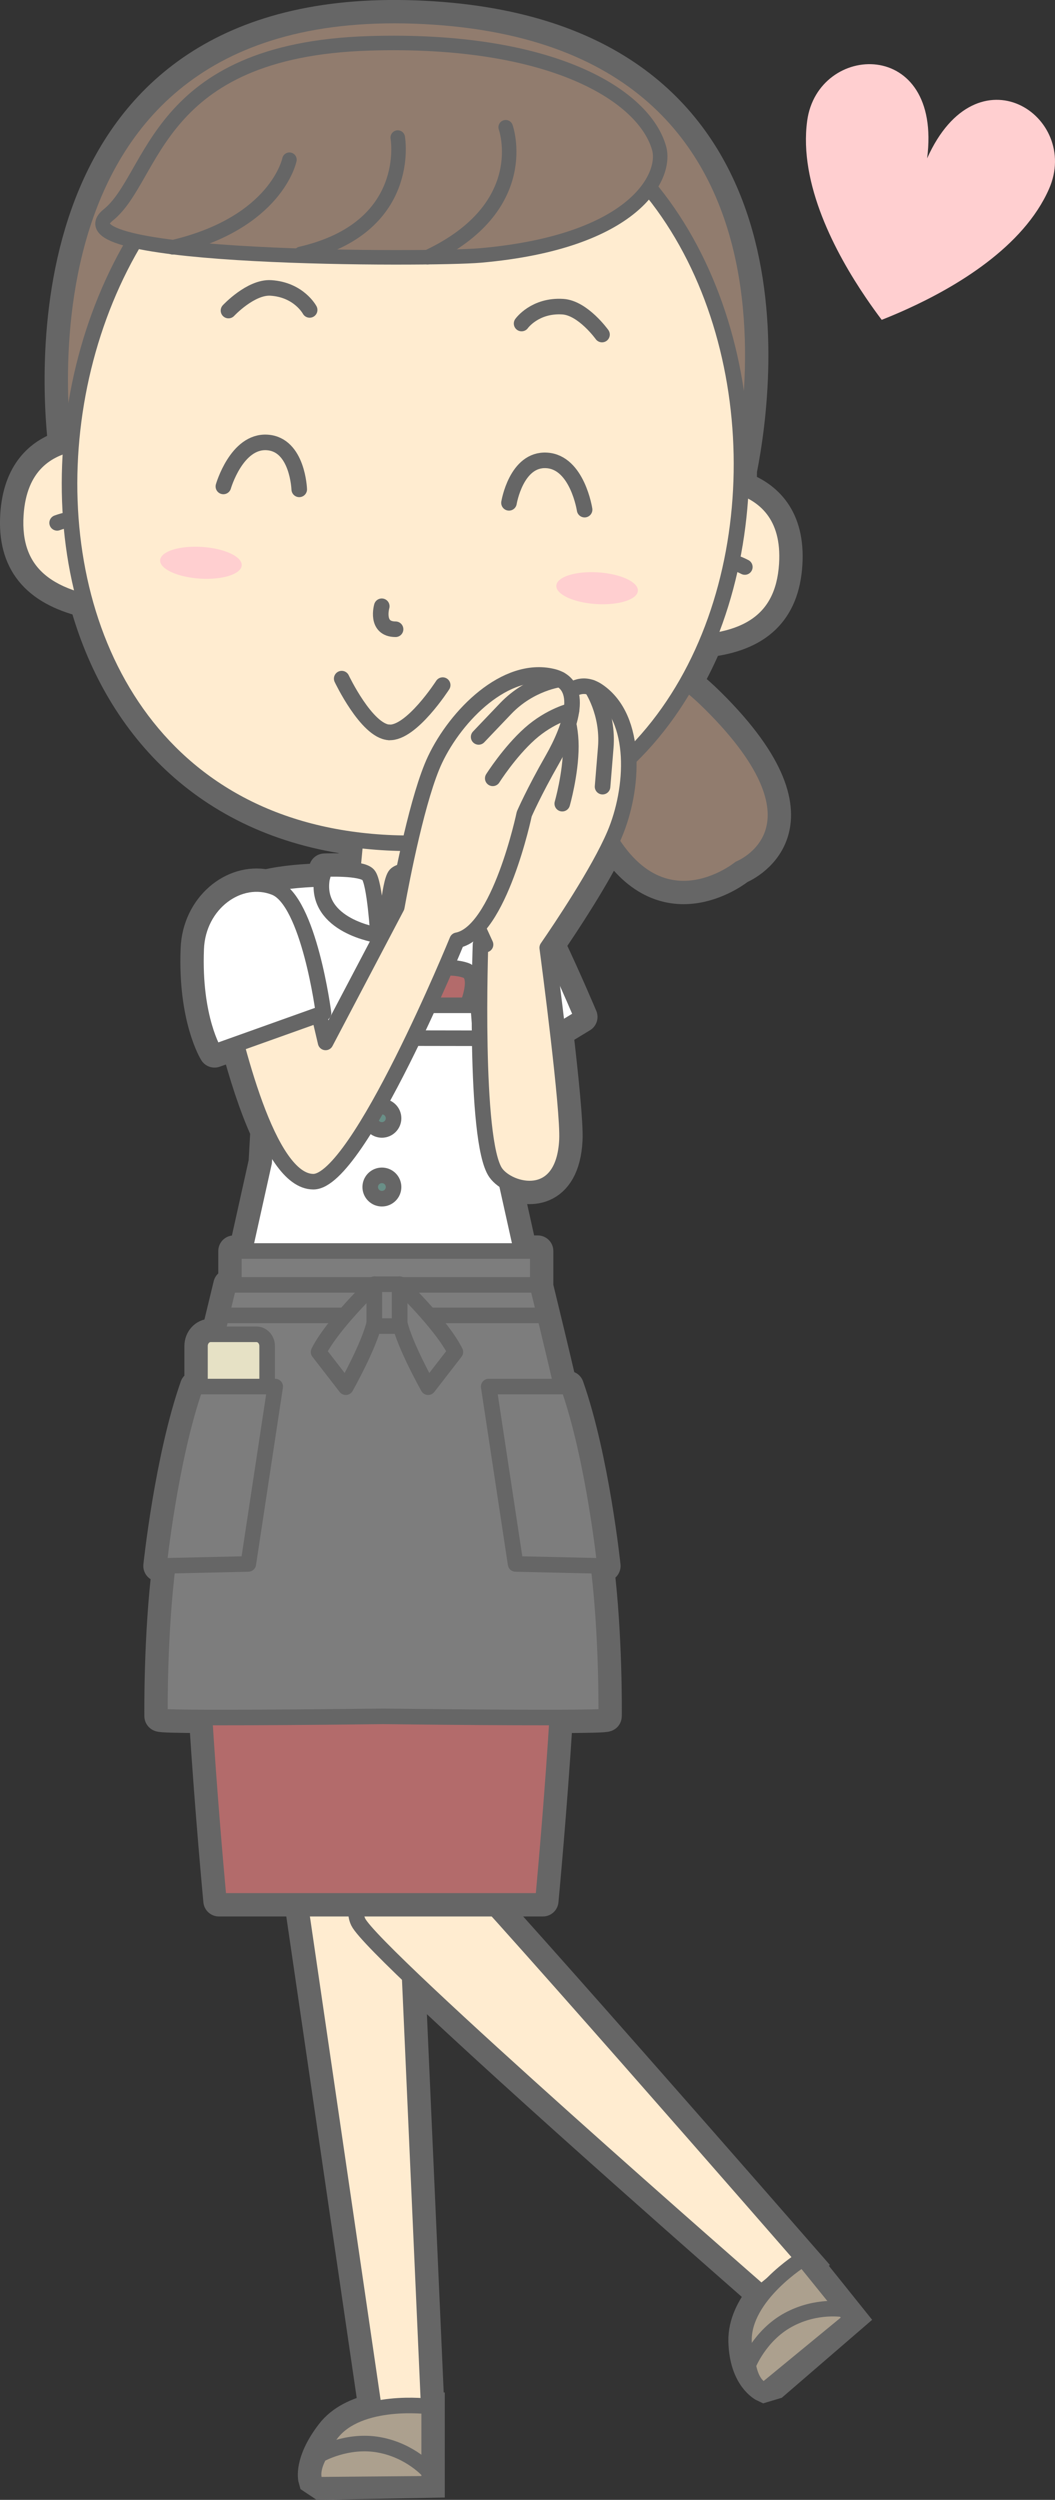<?xml version="1.0" encoding="UTF-8"?>
<!DOCTYPE svg PUBLIC "-//W3C//DTD SVG 1.1//EN" "http://www.w3.org/Graphics/SVG/1.1/DTD/svg11.dtd">
<svg version="1.1" xmlns="http://www.w3.org/2000/svg" xmlns:xlink="http://www.w3.org/1999/xlink" x="0" y="0" width="203.297" height="481.545" viewBox="0, 0, 203.297, 481.545">
  <rect x="0" y="0" width="203.297" height="481.545" fill="#333333" stroke="none"/>
  <g id="Layer_2">
    <path d="M82.066,354.955 C79.559,354.988 76.104,357.025 73.315,359.739 L57.04,361.206 L72.091,464.077 C68.954,464.796 65.827,466.184 63.826,468.793 C59.547,474.369 60.48,477.577 60.48,477.577 L61.901,478.523 L82.704,478.144 L82.704,465.593 L82.704,463.563 C82.704,463.563 82.623,463.554 82.613,463.553 L78.932,380.697 C99.731,400.668 145.541,440.725 146.965,441.97 C144.911,444.534 143.275,447.64 143.36,451.002 C143.536,458.029 147.28,459.751 147.28,459.751 L149.174,459.183 L163.903,446.479 L155.509,436.006 L155.61,435.924 C155.61,435.924 88.476,358.94 84.095,355.554 C83.548,355.131 82.854,354.945 82.066,354.955 z" fill-opacity="0" stroke="#666666" stroke-width="6.009" id="path35594"/>
    <path d="M77.983,359.319 L57.039,361.206 L72.311,465.594 L82.703,465.594 z" fill="#FFECD0" id="path32941"/>
    <path d="M77.983,359.319 L57.039,361.206 L72.311,465.594 L82.703,465.594 z" fill-opacity="0" stroke="#666666" stroke-width="3" stroke-linecap="round" stroke-linejoin="round" id="path32943"/>
    <path d="M84.095,355.555 C79.713,352.168 66.023,363.948 69.026,370.223 C72.028,376.497 146.691,441.625 146.691,441.625 L154.758,435.072 C154.758,435.072 88.475,358.941 84.095,355.555" fill="#FFECD0" id="path32945"/>
    <path d="M84.095,355.555 C79.713,352.168 66.023,363.948 69.026,370.223 C72.028,376.497 146.691,441.625 146.691,441.625 L154.758,435.072 C154.758,435.072 88.475,358.941 84.095,355.555 z" fill-opacity="0" stroke="#666666" stroke-width="3" stroke-linecap="round" stroke-linejoin="round" id="path32947"/>
    <path d="M62.186,476.156 L82.703,476.156 L82.703,463.564 C82.703,463.564 69.202,461.785 63.827,468.793 C59.547,474.369 62.186,476.156 62.186,476.156" fill="#ACA08E" id="path32949"/>
    <path d="M62.186,476.156 L82.703,476.156 L82.703,463.564 C82.703,463.564 69.202,461.785 63.827,468.793 C59.547,474.369 62.186,476.156 62.186,476.156 z" fill-opacity="0" stroke="#666666" stroke-width="3" stroke-linecap="round" stroke-linejoin="round" id="path32951"/>
    <path d="M61.58,472.867 C61.58,472.867 66.858,469.82 73.046,470.945 C79.233,472.07 82.703,476.156 82.703,476.156 L82.703,478.445 L61.046,478.632 C61.046,478.632 59.335,476.94 61.58,472.866" fill="#ACA08E" id="path32953"/>
    <path d="M61.58,472.867 C61.58,472.867 66.858,469.82 73.046,470.945 C79.233,472.07 82.703,476.156 82.703,476.156 L82.703,478.445 L61.046,478.632 C61.046,478.632 59.335,476.94 61.58,472.866 z" fill-opacity="0" stroke="#666666" stroke-width="3" stroke-linecap="round" stroke-linejoin="round" id="path32955"/>
    <path d="M146.712,457.762 L162.671,444.868 L154.759,435.073 C154.759,435.073 143.138,442.174 143.36,451.003 C143.537,458.029 146.712,457.762 146.712,457.762" fill="#ACA08E" id="path32957"/>
    <path d="M146.712,457.762 L162.671,444.868 L154.759,435.073 C154.759,435.073 143.138,442.174 143.36,451.003 C143.537,458.029 146.712,457.762 146.712,457.762 z" fill-opacity="0" stroke="#666666" stroke-width="3" stroke-linecap="round" stroke-linejoin="round" id="path32959"/>
    <path d="M144.173,455.583 C144.173,455.583 146.365,449.897 151.884,446.883 C157.405,443.871 162.671,444.868 162.671,444.868 L164.11,446.649 L147.381,460.405 C147.381,460.405 144.986,460.163 144.173,455.583" fill="#ACA08E" id="path32961"/>
    <path d="M144.173,455.583 C144.173,455.583 146.365,449.897 151.884,446.883 C157.405,443.871 162.671,444.868 162.671,444.868 L164.11,446.649 L147.381,460.405 C147.381,460.405 144.986,460.163 144.173,455.583 z" fill-opacity="0" stroke="#666666" stroke-width="3" stroke-linecap="round" stroke-linejoin="round" id="path32963"/>
  </g>
  <g id="Layer_1">
    <g id="path30216">
      <path d="M104.623,366.164 C104.623,366.164 106.251,349.034 107.388,330.843 C112.92,330.827 116.821,330.753 116.821,330.578 C116.821,329.987 116.991,315.215 115.311,301.621 L116.585,301.65 C116.585,301.65 114.419,280.988 109.527,267.091 L108.235,267.091 C106.683,260.446 105.057,253.688 103.544,247.505 L103.627,247.505 L103.627,240.979 L100.518,240.979 L97.566,227.692 C101.551,230.046 108.748,229.99 109.257,219.557 C109.409,216.446 108.459,207.219 107.468,198.73 L112.139,195.889 C112.139,195.889 109.041,188.533 105.883,181.932 C108.543,178.042 114.666,168.847 117.817,162.095 C128.393,178.828 142.518,167.297 142.518,167.297 C142.518,167.297 161.362,159.808 136.835,135.496 C135.24,133.914 133.753,132.613 132.364,131.551 C133.813,129.001 135.109,126.343 136.26,123.603 C146.002,122.487 151.041,117.736 151.62,108.709 C152.201,99.655 147.682,95.588 142.782,93.806 C142.83,92.737 142.863,91.666 142.876,90.596 C146.496,72.333 154.332,6.902 81.828,3.149 C6.245,-0.764 10.581,70.993 12.291,85.909 C7.731,87.364 3.575,90.97 3.048,99.172 C2.469,108.201 6.858,113.557 16.379,115.909 C22.758,139.066 39.568,158.048 68.514,161.775 L67.968,167.557 C65.512,167.263 62.54,167.4 62.54,167.4 L62.039,169.273 C62.037,169.282 62.037,169.288 62.036,169.297 C59.032,169.379 54.761,169.651 51.312,170.479 C44.922,169.204 38.125,174.667 37.804,182.775 C37.273,196.165 41.34,202.649 41.34,202.649 L45.553,201.145 C47.055,206.74 48.963,212.884 51.239,217.852 L50.902,223.88 L47.101,240.979 L45.063,240.979 L45.063,247.505 L44.096,247.505 C43.348,250.565 42.571,253.766 41.79,257.025 L40.583,257.025 C39.451,257.025 38.534,258.032 38.534,259.275 L38.534,267.091 L37.674,267.091 C32.783,280.988 30.616,301.65 30.616,301.65 L32.331,301.611 C30.649,315.208 30.819,329.987 30.819,330.578 C30.819,330.745 34.33,330.819 39.417,330.84 C40.553,349.032 42.18,366.164 42.18,366.164 C62.995,366.164 83.809,366.164 104.623,366.164 z" fill="#FFECD0"/>
      <path d="M104.623,366.164 C104.623,366.164 106.251,349.034 107.388,330.843 C112.92,330.827 116.821,330.753 116.821,330.578 C116.821,329.987 116.991,315.215 115.311,301.621 L116.585,301.65 C116.585,301.65 114.419,280.988 109.527,267.091 L108.235,267.091 C106.683,260.446 105.057,253.688 103.544,247.505 L103.627,247.505 L103.627,240.979 L100.518,240.979 L97.566,227.692 C101.551,230.046 108.748,229.99 109.257,219.557 C109.409,216.446 108.459,207.219 107.468,198.73 L112.139,195.889 C112.139,195.889 109.041,188.533 105.883,181.932 C108.543,178.042 114.666,168.847 117.817,162.095 C128.393,178.828 142.518,167.297 142.518,167.297 C142.518,167.297 161.362,159.808 136.835,135.496 C135.24,133.914 133.753,132.613 132.364,131.551 C133.813,129.001 135.109,126.343 136.26,123.603 C146.002,122.487 151.041,117.736 151.62,108.709 C152.201,99.655 147.682,95.588 142.782,93.806 C142.83,92.737 142.863,91.666 142.876,90.596 C146.496,72.333 154.332,6.902 81.828,3.149 C6.245,-0.764 10.581,70.993 12.291,85.909 C7.731,87.364 3.575,90.97 3.048,99.172 C2.469,108.201 6.858,113.557 16.379,115.909 C22.758,139.066 39.568,158.048 68.514,161.775 L67.968,167.557 C65.512,167.263 62.54,167.4 62.54,167.4 L62.039,169.273 C62.037,169.282 62.037,169.288 62.036,169.297 C59.032,169.379 54.761,169.651 51.312,170.479 C44.922,169.204 38.125,174.667 37.804,182.775 C37.273,196.165 41.34,202.649 41.34,202.649 L45.553,201.145 C47.055,206.74 48.963,212.884 51.239,217.852 L50.902,223.88 L47.101,240.979 L45.063,240.979 L45.063,247.505 L44.096,247.505 C43.348,250.565 42.571,253.766 41.79,257.025 L40.583,257.025 C39.451,257.025 38.534,258.032 38.534,259.275 L38.534,267.091 L37.674,267.091 C32.783,280.988 30.616,301.65 30.616,301.65 L32.331,301.611 C30.649,315.208 30.819,329.987 30.819,330.578 C30.819,330.745 34.33,330.819 39.417,330.84 C40.553,349.032 42.18,366.164 42.18,366.164 C62.995,366.164 83.809,366.164 104.623,366.164 z" fill-opacity="0" stroke="#666666" stroke-width="6" stroke-linecap="round" stroke-linejoin="round"/>
    </g>
    <path d="M178.656,30.5 C181.638,7.116 157.586,8.168 155.543,23.272 C153.894,35.433 161.024,48.771 166.853,57.35 C167.937,58.948 168.975,60.382 169.904,61.61 C171.336,61.046 172.973,60.364 174.729,59.567 C184.177,55.284 197.214,47.618 202.149,36.382 C208.28,22.429 188.304,8.99 178.656,30.5" fill="#FFCFD0" id="path30212"/>
    <path d="M91.961,366.164 L104.623,366.164 C104.623,366.164 106.251,349.034 107.388,330.843 C112.92,330.827 116.821,330.753 116.821,330.578 C116.821,329.987 116.991,315.215 115.311,301.621 L116.585,301.65 C116.585,301.65 114.419,280.988 109.527,267.091 L108.235,267.091 C106.683,260.446 105.057,253.688 103.544,247.505 L103.627,247.505 L103.627,240.979 L100.518,240.979 L97.566,227.692 C101.551,230.046 108.748,229.99 109.257,219.557 C109.409,216.446 108.459,207.219 107.468,198.73 L112.139,195.889 C112.139,195.889 109.041,188.533 105.883,181.932 C108.543,178.042 114.666,168.847 117.817,162.095 C128.393,178.828 142.518,167.297 142.518,167.297 C142.518,167.297 161.362,159.808 136.835,135.496 C135.24,133.914 133.753,132.613 132.364,131.551 C133.813,129.001 135.109,126.343 136.26,123.603 C146.002,122.487 151.041,117.736 151.62,108.709 C152.201,99.655 147.682,95.588 142.782,93.806 C142.83,92.737 142.863,91.666 142.876,90.596 C146.496,72.333 154.332,6.902 81.828,3.149 C6.245,-0.764 10.581,70.993 12.291,85.909 C7.731,87.364 3.575,90.97 3.048,99.172 C2.469,108.201 6.858,113.557 16.379,115.909 C22.758,139.066 39.568,158.048 68.514,161.775 L67.968,167.557 C65.512,167.263 62.54,167.4 62.54,167.4 L62.039,169.273 C62.037,169.282 62.037,169.288 62.036,169.297 C59.032,169.379 54.761,169.651 51.312,170.479 C44.922,169.204 38.125,174.667 37.804,182.775 C37.273,196.165 41.34,202.649 41.34,202.649 L45.553,201.145 C47.055,206.74 48.963,212.884 51.239,217.852 L50.902,223.88 L47.101,240.979 L45.063,240.979 L45.063,247.505 L44.096,247.505 C43.348,250.565 42.571,253.766 41.79,257.025 L40.583,257.025 C39.451,257.025 38.534,258.032 38.534,259.275 L38.534,267.091 L37.674,267.091 C32.783,280.988 30.616,301.65 30.616,301.65 L32.331,301.611 C30.649,315.208 30.819,329.987 30.819,330.578 C30.819,330.745 34.33,330.819 39.417,330.84 C40.553,349.032 42.18,366.164 42.18,366.164 L56.611,366.164" fill="#666666" id="path30214"/>
    <path d="M113.094,151.761 C113.094,151.761 112.308,111.184 136.835,135.496 C161.362,159.808 142.518,167.297 142.518,167.297 C142.518,167.297 123.521,182.81 113.094,151.761" fill="#917C6E" id="path30218"/>
    <path d="M113.094,151.761 C113.094,151.761 112.308,111.184 136.835,135.496 C161.362,159.808 142.518,167.297 142.518,167.297 C142.518,167.297 123.521,182.81 113.094,151.761" fill-opacity="0" stroke="#666666" stroke-width="3" stroke-linecap="round" stroke-linejoin="round" id="path30220"/>
    <path d="M81.828,3.149 C-2.493,-1.216 12.653,88.61 12.653,88.61 L80.058,37.343 L141.808,95.296 C141.808,95.296 166.148,7.513 81.828,3.149" fill="#917C6E" id="path30222"/>
    <path d="M81.828,3.149 C-2.493,-1.216 12.653,88.61 12.653,88.61 L80.058,37.343 L141.808,95.296 C141.808,95.296 166.148,7.513 81.828,3.149 z" fill-opacity="0" stroke="#666666" stroke-width="3" stroke-linecap="round" stroke-linejoin="round" id="path30224"/>
    <path d="M79.788,168.793 L78.687,157.156 L73.82,153.991 L68.952,157.156 L67.851,168.793 L59.418,170.659 C59.418,170.659 57.975,177.362 73.82,177.362 C89.664,177.362 88.221,170.659 88.221,170.659 z" fill="#FFECD0" id="path30226"/>
    <path d="M79.788,168.793 L78.687,157.156 L73.82,153.991 L68.952,157.156 L67.851,168.793 L59.418,170.659 C59.418,170.659 57.975,177.362 73.82,177.362 C89.664,177.362 88.221,170.659 88.221,170.659 z" fill-opacity="0" stroke="#666666" stroke-width="3" stroke-linecap="round" stroke-linejoin="round" id="path30228"/>
    <path d="M95.535,202.723 L96.404,205.462 L112.139,195.889 C112.139,195.889 102.591,173.212 99.925,171.765 C94.68,168.919 81.846,169.279 81.846,169.279 L83.633,173.569 L73.716,177.361 L63.975,173.599 L65.774,169.279 C65.774,169.279 52.94,168.919 47.694,171.765 C45.028,173.212 43.215,192.149 43.215,192.149 L51.216,205.462 L52.085,202.724 L50.902,223.88 L45.651,247.505 L101.969,247.507 L96.719,223.88 z" fill="#FFFFFF" id="path30230"/>
    <path d="M95.535,202.723 L96.404,205.462 L112.139,195.889 C112.139,195.889 102.591,173.212 99.925,171.765 C94.68,168.919 81.846,169.279 81.846,169.279 L83.633,173.569 L73.716,177.361 L63.975,173.599 L65.774,169.279 C65.774,169.279 52.94,168.919 47.694,171.765 C45.028,173.212 43.215,192.149 43.215,192.149 L51.216,205.462 L52.085,202.724 L50.902,223.88 L45.651,247.505 L101.969,247.507 L96.719,223.88 z" fill-opacity="0" stroke="#666666" stroke-width="3" stroke-linecap="round" stroke-linejoin="round" id="path30232"/>
    <path d="M62.039,169.273 L62.54,167.4 C62.54,167.4 69.685,167.065 70.965,168.524 C72.246,169.983 72.84,180.15 72.84,180.15 C72.84,180.15 60.591,178.399 62.039,169.273" fill="#FFFFFF" id="path30234"/>
    <path d="M62.039,169.273 L62.54,167.4 C62.54,167.4 69.685,167.065 70.965,168.524 C72.246,169.983 72.84,180.15 72.84,180.15 C72.84,180.15 60.591,178.399 62.039,169.273 z" fill-opacity="0" stroke="#666666" stroke-width="3" stroke-linecap="round" stroke-linejoin="round" id="path30236"/>
    <path d="M85.143,169.273 L84.642,167.4 C84.642,167.4 77.496,167.065 76.215,168.524 C74.935,169.983 74.34,180.15 74.34,180.15 C74.34,180.15 86.591,178.399 85.143,169.273" fill="#FFFFFF" id="path30238"/>
    <path d="M85.143,169.273 L84.642,167.4 C84.642,167.4 77.496,167.065 76.215,168.524 C74.935,169.983 74.34,180.15 74.34,180.15 C74.34,180.15 86.591,178.399 85.143,169.273 z" fill-opacity="0" stroke="#666666" stroke-width="3" stroke-linecap="round" stroke-linejoin="round" id="path30240"/>
    <path d="M75.84,188.912 C75.84,190.155 74.833,191.162 73.59,191.162 C72.348,191.162 71.34,190.155 71.34,188.912 C71.34,187.67 72.348,186.662 73.59,186.662 C74.833,186.662 75.84,187.67 75.84,188.912" fill="#698F87" id="path30242"/>
    <path d="M75.84,188.912 C75.84,190.155 74.833,191.162 73.59,191.162 C72.348,191.162 71.34,190.155 71.34,188.912 C71.34,187.67 72.348,186.662 73.59,186.662 C74.833,186.662 75.84,187.67 75.84,188.912 z" fill-opacity="0" stroke="#666666" stroke-width="3" stroke-linecap="round" stroke-linejoin="round" id="path30244"/>
    <path d="M75.84,202.16 C75.84,203.402 74.833,204.41 73.59,204.41 C72.348,204.41 71.34,203.402 71.34,202.16 C71.34,200.917 72.348,199.91 73.59,199.91 C74.833,199.91 75.84,200.917 75.84,202.16" fill="#698F87" id="path30246"/>
    <path d="M75.84,202.16 C75.84,203.402 74.833,204.41 73.59,204.41 C72.348,204.41 71.34,203.402 71.34,202.16 C71.34,200.917 72.348,199.91 73.59,199.91 C74.833,199.91 75.84,200.917 75.84,202.16 z" fill-opacity="0" stroke="#666666" stroke-width="3" stroke-linecap="round" stroke-linejoin="round" id="path30248"/>
    <path d="M75.84,215.408 C75.84,216.649 74.833,217.658 73.59,217.658 C72.348,217.658 71.34,216.649 71.34,215.408 C71.34,214.165 72.348,213.158 73.59,213.158 C74.833,213.158 75.84,214.165 75.84,215.408" fill="#698F87" id="path30250"/>
    <path d="M75.84,215.408 C75.84,216.649 74.833,217.658 73.59,217.658 C72.348,217.658 71.34,216.649 71.34,215.408 C71.34,214.165 72.348,213.158 73.59,213.158 C74.833,213.158 75.84,214.165 75.84,215.408 z" fill-opacity="0" stroke="#666666" stroke-width="3" stroke-linecap="round" stroke-linejoin="round" id="path30252"/>
    <path d="M75.84,228.655 C75.84,229.897 74.833,230.905 73.59,230.905 C72.348,230.905 71.34,229.897 71.34,228.655 C71.34,227.412 72.348,226.405 73.59,226.405 C74.833,226.405 75.84,227.412 75.84,228.655" fill="#698F87" id="path30254"/>
    <path d="M75.84,228.655 C75.84,229.897 74.833,230.905 73.59,230.905 C72.348,230.905 71.34,229.897 71.34,228.655 C71.34,227.412 72.348,226.405 73.59,226.405 C74.833,226.405 75.84,227.412 75.84,228.655 z" fill-opacity="0" stroke="#666666" stroke-width="3" stroke-linecap="round" stroke-linejoin="round" id="path30256"/>
    <path d="M89.705,186.899 C88.208,186.406 86.661,186.38 85.528,186.467 C84.396,186.38 82.849,186.406 81.351,186.899 C78.503,187.837 80.972,193.649 80.972,193.649 L90.086,193.649 C90.086,193.649 92.554,187.837 89.705,186.899" fill="#B36B6B" id="path30258"/>
    <path d="M89.705,186.899 C88.208,186.406 86.661,186.38 85.528,186.467 C84.396,186.38 82.849,186.406 81.351,186.899 C78.503,187.837 80.972,193.649 80.972,193.649 L90.086,193.649 C90.086,193.649 92.554,187.837 89.705,186.899 z" fill-opacity="0" stroke="#666666" stroke-width="3" stroke-linecap="round" stroke-linejoin="round" id="path30260"/>
    <path d="M92.654,199.998 L92.141,193.649 L78.778,193.649 L78.403,199.972 z" fill="#FFFFFF" id="path30262"/>
    <path d="M92.654,199.998 L92.141,193.649 L78.778,193.649 L78.403,199.972 z" fill-opacity="0" stroke="#666666" stroke-width="3" stroke-linecap="round" stroke-linejoin="round" id="path30264"/>
    <path d="M108.424,299.382 C107.925,277.882 103.621,273.165 103.621,273.165 L73.402,264.164 L43.182,273.165 C43.182,273.165 38.878,277.882 38.379,299.382 C37.878,320.882 42.18,366.164 42.18,366.164 L104.623,366.164 C104.623,366.164 108.925,320.882 108.424,299.382" fill="#B36B6B" id="path30266"/>
    <path d="M108.424,299.382 C107.925,277.882 103.621,273.165 103.621,273.165 L73.402,264.164 L43.182,273.165 C43.182,273.165 38.878,277.882 38.379,299.382 C37.878,320.882 42.18,366.164 42.18,366.164 L104.623,366.164 C104.623,366.164 108.925,320.882 108.424,299.382 z" fill-opacity="0" stroke="#666666" stroke-width="3" stroke-linecap="round" stroke-linejoin="round" id="path30268"/>
    <path d="M25.055,85.828 C25.055,85.828 4.271,80.128 3.048,99.172 C2.329,110.375 9.255,115.927 24.149,117.097" fill="#FFECD0" id="path30270"/>
    <path d="M25.055,85.828 C25.055,85.828 4.271,80.128 3.048,99.172 C2.329,110.375 9.255,115.927 24.149,117.097" fill-opacity="0" stroke="#666666" stroke-width="3" stroke-linecap="round" stroke-linejoin="round" id="path30272"/>
    <path d="M11.009,100.718 C11.009,100.718 13.852,99.62 16.482,99.805" fill="#FFECD0" id="path30274"/>
    <path d="M11.009,100.718 C11.009,100.718 13.852,99.62 16.482,99.805" fill-opacity="0" stroke="#666666" stroke-width="3" stroke-linecap="round" stroke-linejoin="round" id="path30276"/>
    <path d="M131.5,92.659 C131.5,92.659 152.843,89.664 151.62,108.709 C150.902,119.91 143.325,124.531 128.402,123.788" fill="#FFECD0" id="path30278"/>
    <path d="M131.5,92.659 C131.5,92.659 152.843,89.664 151.62,108.709 C150.902,119.91 143.325,124.531 128.402,123.788" fill-opacity="0" stroke="#666666" stroke-width="3" stroke-linecap="round" stroke-linejoin="round" id="path30280"/>
    <path d="M143.528,109.223 C143.528,109.223 140.849,107.771 138.216,107.618" fill="#FFECD0" id="path30282"/>
    <path d="M143.528,109.223 C143.528,109.223 140.849,107.771 138.216,107.618" fill-opacity="0" stroke="#666666" stroke-width="3" stroke-linecap="round" stroke-linejoin="round" id="path30284"/>
    <path d="M73.59,162.268 C-16.794,156.468 1.413,9.622 83.052,14.861 C164.691,20.101 163.974,168.069 73.59,162.268" fill="#FFECD0" id="path30286"/>
    <path d="M73.59,162.268 C-16.794,156.468 1.413,9.622 83.052,14.861 C164.691,20.101 163.974,168.069 73.59,162.268 z" fill-opacity="0" stroke="#666666" stroke-width="3" stroke-linecap="round" stroke-linejoin="round" id="path30288"/>
    <path d="M127.011,28.562 C128.5,33.885 122.414,46.584 92.557,49.212 C83.123,50.043 9.969,50.146 20.858,41.404 C29.883,34.16 29.795,9.649 71.07,8.352 C106.347,7.243 124.169,18.409 127.011,28.562" fill="#917C6E" id="path30290"/>
    <path d="M127.011,28.562 C128.5,33.885 122.414,46.584 92.557,49.212 C83.123,50.043 9.969,50.146 20.858,41.404 C29.883,34.16 29.795,9.649 71.07,8.352 C106.347,7.243 124.169,18.409 127.011,28.562 z" fill-opacity="0" stroke="#666666" stroke-width="2.797" stroke-linecap="round" stroke-linejoin="round" id="path30292"/>
    <path d="M97.446,24.511 C97.446,24.511 102.972,39.878 82.397,49.54" fill-opacity="0" stroke="#666666" stroke-width="2.797" stroke-linecap="round" stroke-linejoin="round" id="path30294"/>
    <path d="M76.646,26.499 C76.646,26.499 79.761,43.883 57.967,48.899" fill-opacity="0" stroke="#666666" stroke-width="2.797" stroke-linecap="round" stroke-linejoin="round" id="path30296"/>
    <path d="M55.773,30.765 C55.773,30.765 53.329,42.931 33.268,47.634" fill-opacity="0" stroke="#666666" stroke-width="2.797" stroke-linecap="round" stroke-linejoin="round" id="path30298"/>
    <path d="M73.565,116.783 C73.565,116.783 72.279,121.21 76.226,121.213" fill-opacity="0" stroke="#666666" stroke-width="3" stroke-linecap="round" stroke-linejoin="round" id="path30300"/>
    <path d="M65.845,130.723 C65.845,130.723 70.626,140.8 74.951,141.077" fill="#F09A96" id="path30302"/>
    <path d="M65.845,130.723 C65.845,130.723 70.626,140.8 74.951,141.077" fill-opacity="0" stroke="#666666" stroke-width="3" stroke-linecap="round" stroke-linejoin="round" id="path30304"/>
    <path d="M85.305,131.972 C85.305,131.972 79.275,141.355 74.951,141.077" fill="#F09A96" id="path30306"/>
    <path d="M85.305,131.972 C85.305,131.972 79.275,141.355 74.951,141.077" fill-opacity="0" stroke="#666666" stroke-width="3" stroke-linecap="round" stroke-linejoin="round" id="path30308"/>
    <path d="M46.578,108.91 C46.47,110.596 42.864,111.736 38.523,111.458 C34.183,111.18 30.752,109.587 30.86,107.902 C30.969,106.216 34.575,105.075 38.915,105.353 C43.255,105.632 46.686,107.224 46.578,108.91" fill="#FFCFD0" id="path30310"/>
    <path d="M107.202,112.801 C107.094,114.487 110.526,116.08 114.865,116.358 C119.205,116.636 122.812,115.495 122.92,113.81 C123.029,112.125 119.598,110.532 115.258,110.253 C110.918,109.975 107.311,111.116 107.202,112.801" fill="#FFCFD0" id="path30312"/>
    <path d="M100.51,62.322 C100.51,62.322 103.06,58.727 108.459,59.074 C112.341,59.323 116.007,64.444 116.007,64.444" fill-opacity="0" stroke="#666666" stroke-width="3" stroke-linecap="round" stroke-linejoin="round" id="path30314"/>
    <path d="M59.67,59.701 C59.67,59.701 57.599,55.81 52.2,55.464 C48.319,55.215 44.029,59.824 44.029,59.824" fill-opacity="0" stroke="#666666" stroke-width="3" stroke-linecap="round" stroke-linejoin="round" id="path30316"/>
    <path d="M43.044,93.703 C43.044,93.703 45.586,84.848 51.48,85.226 C57.374,85.605 57.663,94.266 57.663,94.266" fill-opacity="0" stroke="#666666" stroke-width="3" stroke-linecap="round" stroke-linejoin="round" id="path30318"/>
    <path d="M112.652,98.172 C112.652,98.172 111.263,89.065 105.369,88.686 C99.474,88.307 98.081,96.86 98.081,96.86" fill-opacity="0" stroke="#666666" stroke-width="3" stroke-linecap="round" stroke-linejoin="round" id="path30320"/>
    <path d="M115.305,133.15 C110.016,129.489 105.716,136.931 103.413,143.809 C101.11,150.686 99.174,154.852 99.174,154.852 C99.174,154.852 87.244,167.737 90.582,175.344 C91.699,177.885 92.708,180.109 93.565,181.955 L92.592,181.924 C92.592,181.924 91.263,219.787 95.514,225.89 C98.087,229.579 108.637,232.267 109.257,219.557 C109.546,213.612 105.817,185.326 105.45,182.562 C107.969,178.906 115.375,167.917 118.428,160.727 C122.137,151.997 122.95,138.441 115.305,133.15" fill="#FFECD0" id="path30322"/>
    <path d="M115.305,133.15 C110.016,129.489 105.716,136.931 103.413,143.809 C101.11,150.686 99.174,154.852 99.174,154.852 C99.174,154.852 87.244,167.737 90.582,175.344 C91.699,177.885 92.708,180.109 93.565,181.955 L92.592,181.924 C92.592,181.924 91.263,219.787 95.514,225.89 C98.087,229.579 108.637,232.267 109.257,219.557 C109.546,213.612 105.817,185.326 105.45,182.562 C107.969,178.906 115.375,167.917 118.428,160.727 C122.137,151.997 122.95,138.441 115.305,133.15 z" fill-opacity="0" stroke="#666666" stroke-width="3" stroke-linecap="round" stroke-linejoin="round" id="path30324"/>
    <path d="M108,134.808 C108,134.808 110.01,138.481 110.004,143.773 C109.998,149.064 108.347,154.809 108.347,154.809" fill="#FFECD0" id="path30326"/>
    <path d="M108,134.808 C108,134.808 110.01,138.481 110.004,143.773 C109.998,149.064 108.347,154.809 108.347,154.809" fill-opacity="0" stroke="#666666" stroke-width="3" stroke-linecap="round" stroke-linejoin="round" id="path30328"/>
    <path d="M113.95,132.444 C113.95,132.444 117.272,137.219 116.73,143.983 C116.265,149.763 116.112,151.534 116.112,151.534" fill="#FFECD0" id="path30330"/>
    <path d="M113.95,132.444 C113.95,132.444 117.272,137.219 116.73,143.983 C116.265,149.763 116.112,151.534 116.112,151.534" fill-opacity="0" stroke="#666666" stroke-width="3" stroke-linecap="round" stroke-linejoin="round" id="path30332"/>
    <path d="M106.497,130.327 C97.461,128.137 87.879,137.762 83.827,146.338 C80.548,153.276 77.503,168.975 76.459,174.718 L62.742,200.801 L60.591,191.628 C60.591,191.628 57.494,170.417 50.466,170.549 C43.841,170.674 39.668,176.378 42.82,190.009 C45.306,200.753 51.464,227.627 60.387,227.627 C69.092,227.627 88.091,181.127 88.091,181.127 C96.252,179.581 101.021,156.807 101.021,156.807 C101.021,156.807 102.845,152.592 106.449,146.296 C110.052,140.002 112.749,131.841 106.497,130.327" fill="#FFECD0" id="path30334"/>
    <path d="M106.497,130.327 C97.461,128.137 87.879,137.762 83.827,146.338 C80.548,153.276 77.503,168.975 76.459,174.718 L62.742,200.801 L60.591,191.628 C60.591,191.628 57.494,170.417 50.466,170.549 C43.841,170.674 39.668,176.378 42.82,190.009 C45.306,200.753 51.464,227.627 60.387,227.627 C69.092,227.627 88.091,181.127 88.091,181.127 C96.252,179.581 101.021,156.807 101.021,156.807 C101.021,156.807 102.845,152.592 106.449,146.296 C110.052,140.002 112.749,131.841 106.497,130.327 z" fill-opacity="0" stroke="#666666" stroke-width="3" stroke-linecap="round" stroke-linejoin="round" id="path30336"/>
    <path d="M110.118,136.884 C110.118,136.884 106.037,137.827 102.09,141.35 C98.144,144.876 94.953,149.929 94.953,149.929" fill="#FFECD0" id="path30338"/>
    <path d="M110.118,136.884 C110.118,136.884 106.037,137.827 102.09,141.35 C98.144,144.876 94.953,149.929 94.953,149.929" fill-opacity="0" stroke="#666666" stroke-width="3" stroke-linecap="round" stroke-linejoin="round" id="path30340"/>
    <path d="M107.925,130.87 C107.925,130.87 102.149,131.564 97.46,136.469 C93.452,140.659 92.232,141.952 92.232,141.952" fill="#FFECD0" id="path30342"/>
    <path d="M107.925,130.87 C107.925,130.87 102.149,131.564 97.46,136.469 C93.452,140.659 92.232,141.952 92.232,141.952" fill-opacity="0" stroke="#666666" stroke-width="3" stroke-linecap="round" stroke-linejoin="round" id="path30344"/>
    <path d="M52.965,170.962 C46.154,168.266 38.153,173.962 37.804,182.775 C37.273,196.165 41.34,202.649 41.34,202.649 L62.34,195.149 C62.34,195.149 59.556,173.569 52.965,170.962" fill="#FFFFFF" id="path30346"/>
    <path d="M52.965,170.962 C46.154,168.266 38.153,173.962 37.804,182.775 C37.273,196.165 41.34,202.649 41.34,202.649 L62.34,195.149 C62.34,195.149 59.556,173.569 52.965,170.962 z" fill-opacity="0" stroke="#666666" stroke-width="3" stroke-linecap="round" stroke-linejoin="round" id="path30348"/>
    <path d="M32.429,300.82 C30.641,314.628 30.819,329.974 30.819,330.578 C30.819,331.085 63.369,330.741 73.82,330.617 C84.271,330.741 116.821,331.085 116.821,330.578 C116.821,329.974 117,314.628 115.211,300.82 C113.938,290.988 108.195,266.519 103.544,247.505 L44.096,247.505 C39.446,266.519 33.702,290.988 32.429,300.82" fill="#7D7D7D" id="path30350"/>
    <path d="M32.429,300.82 C30.641,314.628 30.819,329.974 30.819,330.578 C30.819,331.085 63.369,330.741 73.82,330.617 C84.271,330.741 116.821,331.085 116.821,330.578 C116.821,329.974 117,314.628 115.211,300.82 C113.938,290.988 108.195,266.519 103.544,247.505 L44.096,247.505 C39.446,266.519 33.702,290.988 32.429,300.82 z" fill-opacity="0" stroke="#666666" stroke-width="3" stroke-linecap="round" stroke-linejoin="round" id="path30352"/>
    <path d="M43.417,253.382 L104.803,253.382" fill="#FFFFFF" id="path30354"/>
    <path d="M43.417,253.382 L104.803,253.382" fill-opacity="0" stroke="#666666" stroke-width="3" stroke-linecap="round" stroke-linejoin="round" id="path30356"/>
    <path d="M45.063,247.505 L103.626,247.505 L103.626,240.98 L45.063,240.98 z" fill="#7D7D7D" id="path30358"/>
    <path d="M45.063,240.98 L45.063,247.505 L103.627,247.505 L103.627,240.98 z" fill-opacity="0" stroke="#666666" stroke-width="3" stroke-linecap="round" stroke-linejoin="round" id="path30360"/>
    <path d="M72.138,247.378 C72.138,247.378 64.076,255.057 61.388,260.432 L66.636,267.214 C66.636,267.214 71.115,259.28 72.138,254.8 z" fill="#7D7D7D" id="path30362"/>
    <path d="M72.138,247.378 C72.138,247.378 64.076,255.057 61.388,260.432 L66.636,267.214 C66.636,267.214 71.115,259.28 72.138,254.8 z" fill-opacity="0" stroke="#666666" stroke-width="3" stroke-linecap="round" stroke-linejoin="round" id="path30364"/>
    <path d="M77.001,247.378 C77.001,247.378 85.064,255.057 87.751,260.432 L82.504,267.214 C82.504,267.214 78.026,259.28 77.001,254.8 z" fill="#7D7D7D" id="path30366"/>
    <path d="M77.001,247.378 C77.001,247.378 85.064,255.057 87.751,260.432 L82.504,267.214 C82.504,267.214 78.026,259.28 77.001,254.8 z" fill-opacity="0" stroke="#666666" stroke-width="3" stroke-linecap="round" stroke-linejoin="round" id="path30368"/>
    <path d="M72.138,255.44 L77.001,255.44 L77.001,247.378 L72.138,247.378 z" fill="#7D7D7D" id="path30370"/>
    <path d="M72.138,247.378 L72.138,255.44 L77.001,255.44 L77.001,247.378 z" fill-opacity="0" stroke="#666666" stroke-width="3" stroke-linecap="round" stroke-linejoin="round" id="path30372"/>
    <path d="M109.527,267.091 L94.17,267.091 L99.353,301.26 L116.585,301.65 C116.585,301.65 114.419,280.987 109.527,267.091" fill="#7D7D7D" id="path30374"/>
    <path d="M109.527,267.091 L94.17,267.091 L99.353,301.26 L116.585,301.65 C116.585,301.65 114.419,280.987 109.527,267.091 z" fill-opacity="0" stroke="#666666" stroke-width="3" stroke-linecap="round" stroke-linejoin="round" id="path30376"/>
    <path d="M51.476,275.346 C51.476,276.589 50.559,277.596 49.428,277.596 L40.583,277.596 C39.451,277.596 38.534,276.589 38.534,275.346 L38.534,259.275 C38.534,258.032 39.451,257.025 40.583,257.025 L49.428,257.025 C50.559,257.025 51.476,258.032 51.476,259.275 z" fill="#E6E1C5" id="path30378"/>
    <path d="M51.476,275.346 C51.476,276.589 50.559,277.596 49.428,277.596 L40.583,277.596 C39.451,277.596 38.534,276.589 38.534,275.346 L38.534,259.275 C38.534,258.032 39.451,257.025 40.583,257.025 L49.428,257.025 C50.559,257.025 51.476,258.032 51.476,259.275 z" fill-opacity="0" stroke="#666666" stroke-width="3" stroke-linecap="round" stroke-linejoin="round" id="path30380"/>
    <path d="M37.674,267.091 L53.031,267.091 L47.848,301.26 L30.616,301.65 C30.616,301.65 32.783,280.987 37.674,267.091" fill="#7D7D7D" id="path30382"/>
    <path d="M37.674,267.091 L53.031,267.091 L47.848,301.26 L30.616,301.65 C30.616,301.65 32.783,280.987 37.674,267.091 z" fill-opacity="0" stroke="#666666" stroke-width="3" stroke-linecap="round" stroke-linejoin="round" id="path30384"/>
  </g>
</svg>
